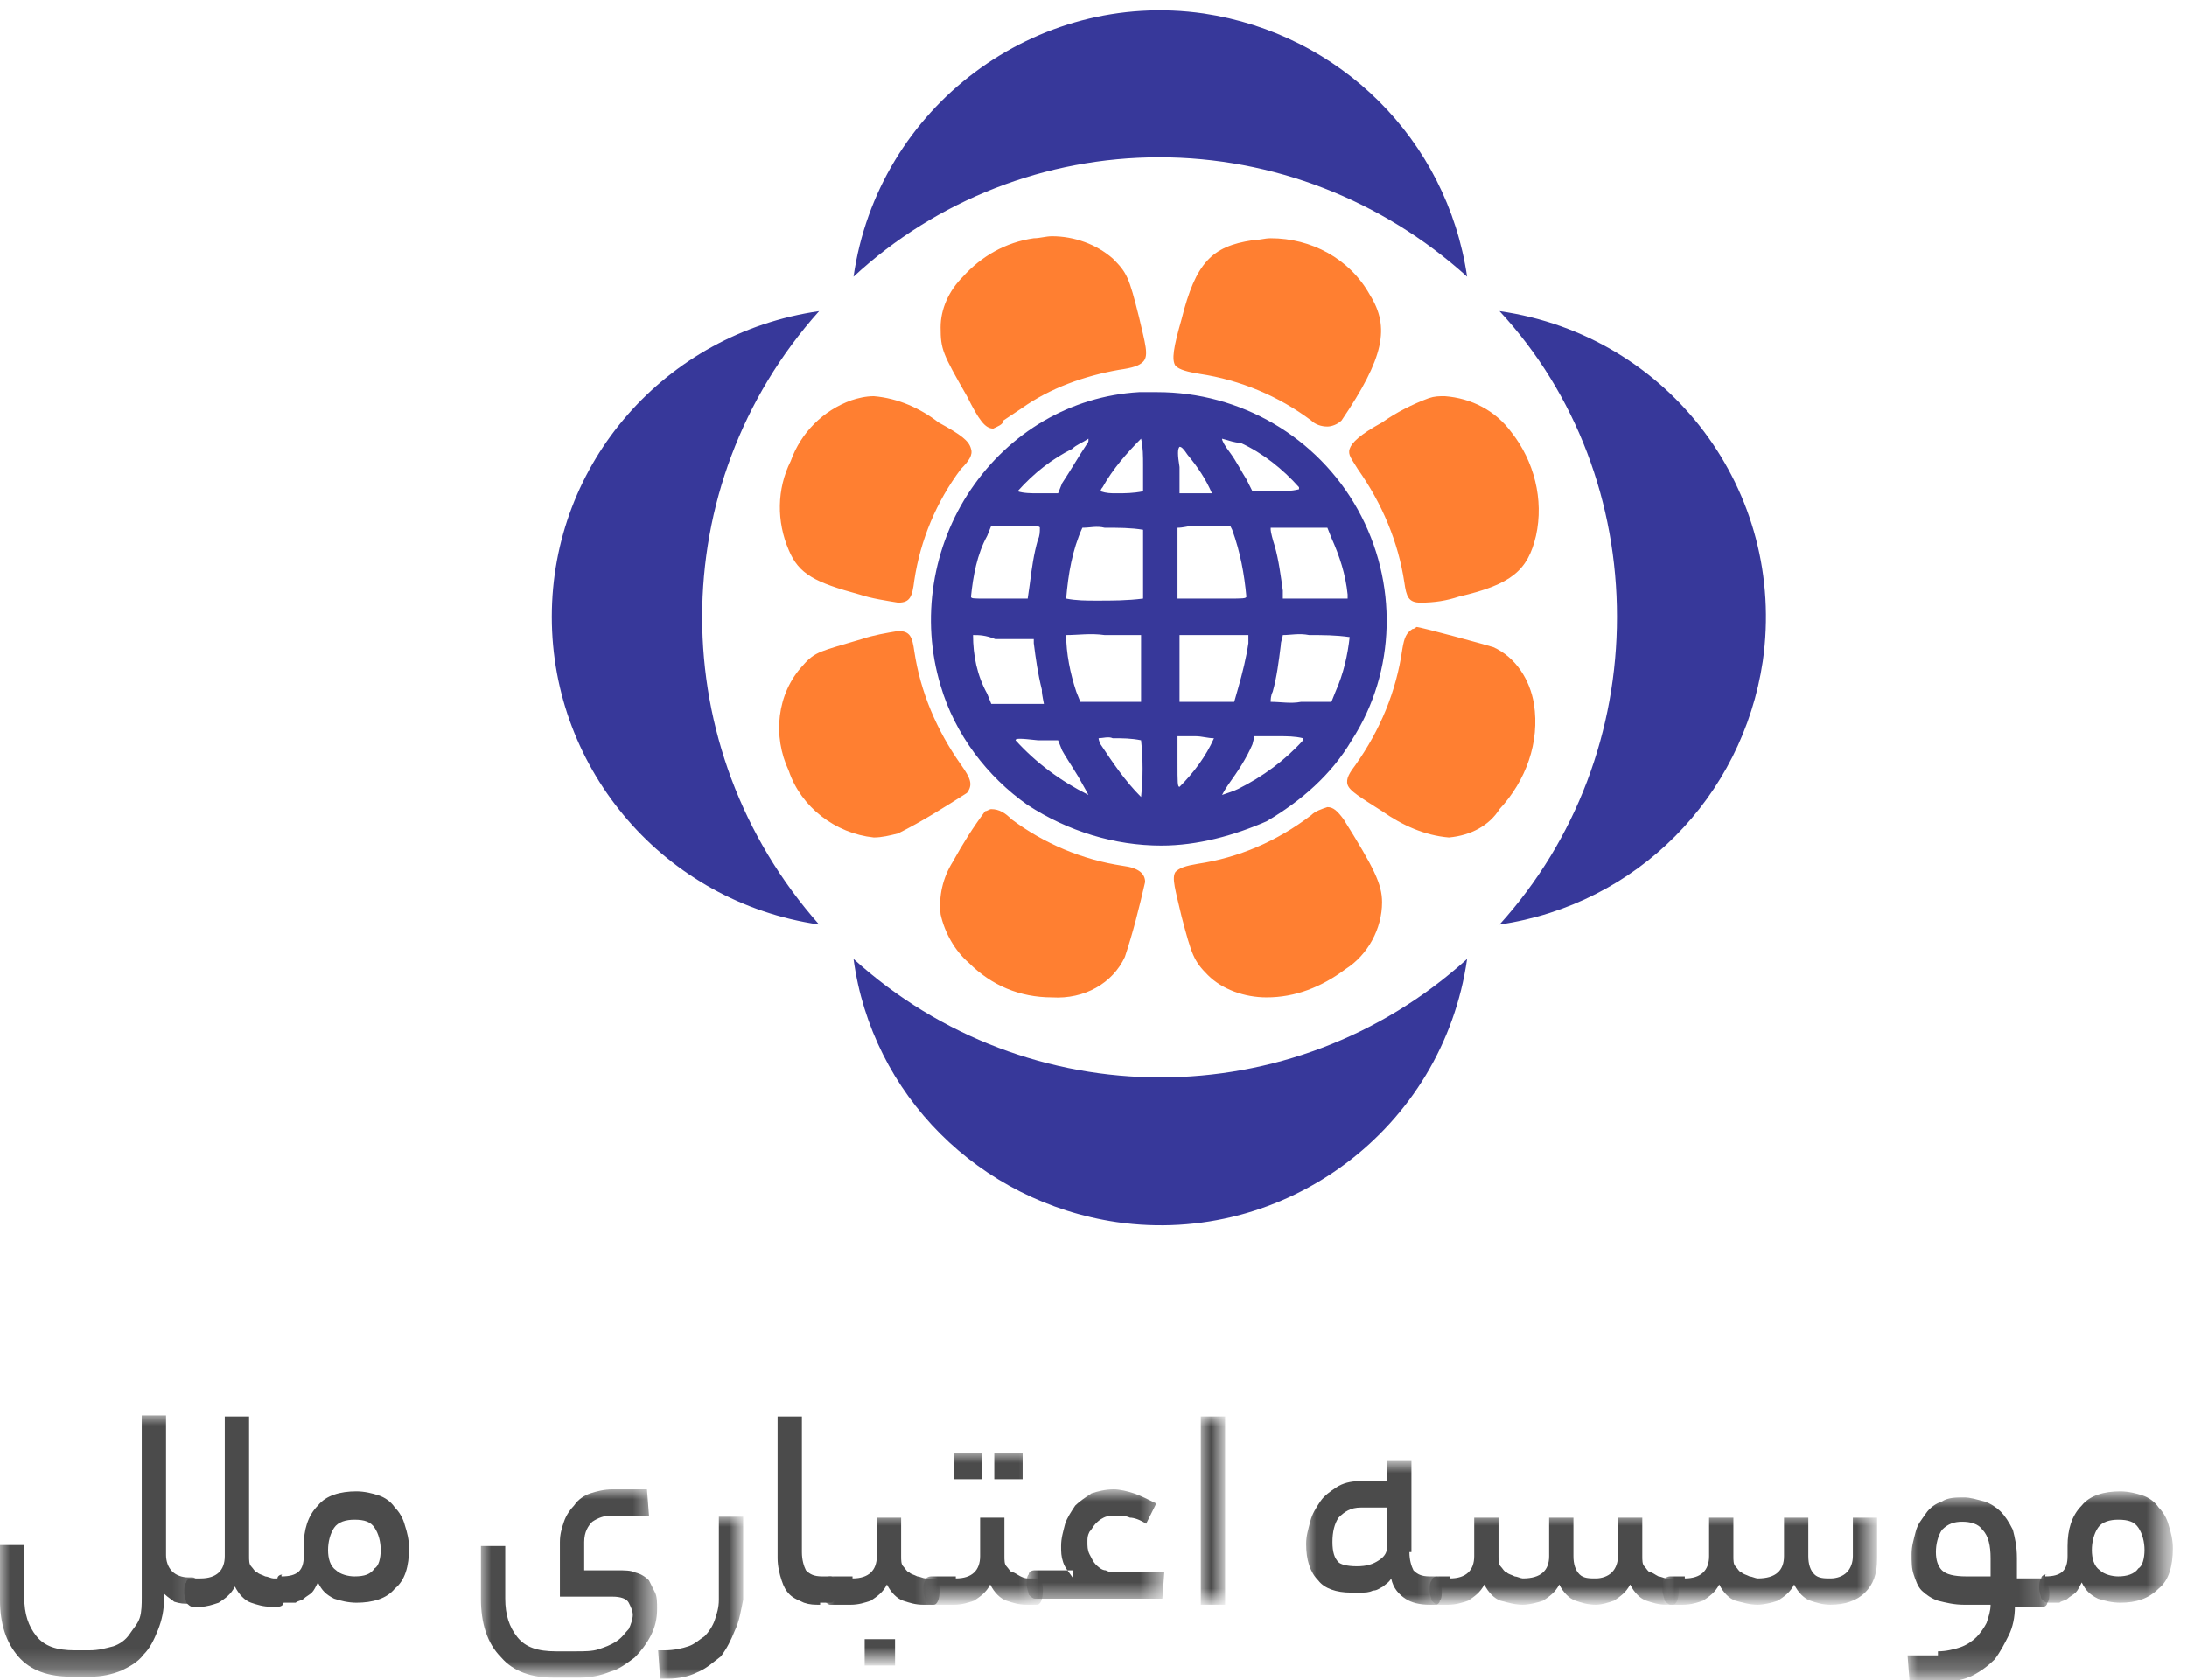 <?xml version="1.0" encoding="utf-8"?>
<!-- Generator: Adobe Illustrator 24.3.0, SVG Export Plug-In . SVG Version: 6.00 Build 0)  -->
<svg version="1.1" id="Layer_1" xmlns="http://www.w3.org/2000/svg" xmlns:xlink="http://www.w3.org/1999/xlink" x="0px" y="0px"
	 viewBox="0 0 108 83" style="enable-background:new 0 0 108 83;" xml:space="preserve">
<style type="text/css">
	.st0{fill-rule:evenodd;clip-rule:evenodd;fill:#FF7F31;}
	.st1{fill-rule:evenodd;clip-rule:evenodd;fill:#37389A;}
	.st2{filter:url(#Adobe_OpacityMaskFilter);}
	.st3{fill-rule:evenodd;clip-rule:evenodd;fill:#FFFFFF;}
	.st4{mask:url(#mask-2_1_);fill-rule:evenodd;clip-rule:evenodd;fill:#4B4B4B;}
	.st5{fill-rule:evenodd;clip-rule:evenodd;fill:#4B4B4B;}
	.st6{filter:url(#Adobe_OpacityMaskFilter_1_);}
	.st7{mask:url(#mask-4_1_);fill-rule:evenodd;clip-rule:evenodd;fill:#4B4B4B;}
	.st8{filter:url(#Adobe_OpacityMaskFilter_2_);}
	.st9{mask:url(#mask-6_1_);fill-rule:evenodd;clip-rule:evenodd;fill:#4B4B4B;}
	.st10{filter:url(#Adobe_OpacityMaskFilter_3_);}
	.st11{mask:url(#mask-8_1_);fill-rule:evenodd;clip-rule:evenodd;fill:#4B4B4B;}
	.st12{filter:url(#Adobe_OpacityMaskFilter_4_);}
	.st13{mask:url(#mask-8_2_);fill-rule:evenodd;clip-rule:evenodd;fill:#4B4B4B;}
	.st14{filter:url(#Adobe_OpacityMaskFilter_5_);}
	.st15{mask:url(#mask-8_3_);fill-rule:evenodd;clip-rule:evenodd;fill:#4B4B4B;}
	.st16{filter:url(#Adobe_OpacityMaskFilter_6_);}
	.st17{mask:url(#mask-8_4_);fill-rule:evenodd;clip-rule:evenodd;fill:#4B4B4B;}
	.st18{filter:url(#Adobe_OpacityMaskFilter_7_);}
	.st19{mask:url(#mask-8_5_);fill-rule:evenodd;clip-rule:evenodd;fill:#4B4B4B;}
	.st20{filter:url(#Adobe_OpacityMaskFilter_8_);}
	.st21{mask:url(#mask-8_6_);fill-rule:evenodd;clip-rule:evenodd;fill:#4B4B4B;}
	.st22{filter:url(#Adobe_OpacityMaskFilter_9_);}
	.st23{mask:url(#mask-8_7_);fill-rule:evenodd;clip-rule:evenodd;fill:#4B4B4B;}
	.st24{filter:url(#Adobe_OpacityMaskFilter_10_);}
	.st25{mask:url(#mask-8_8_);fill-rule:evenodd;clip-rule:evenodd;fill:#4B4B4B;}
	.st26{filter:url(#Adobe_OpacityMaskFilter_11_);}
	.st27{mask:url(#mask-8_9_);fill-rule:evenodd;clip-rule:evenodd;fill:#4B4B4B;}
</style>
<desc>Created with Sketch.</desc>
<g id="_x2D_g-landing--copy-5" transform="translate(-167, -955)">
	<g id="Group-32" transform="translate(167, 955.25)">
		<g id="Group-5" transform="translate(27.25, 0.119)">
			<path id="Fill-1" class="st0" d="M38.3,20.7c-0.3,0-0.6-0.1-0.8-0.3c-1.6-1.2-3.5-2-5.5-2.3c-0.6-0.1-1-0.2-1.2-0.4
				c-0.2-0.3-0.1-0.9,0.3-2.3c0.7-2.8,1.5-3.6,3.5-3.9c0.3,0,0.6-0.1,0.9-0.1c2,0,3.9,1,4.9,2.8c1,1.6,0.7,3.1-1.4,6.2
				C38.8,20.6,38.5,20.7,38.3,20.7L38.3,20.7z M21.8,20.8c-0.4,0-0.7-0.4-1.3-1.6c-1.2-2.1-1.3-2.3-1.3-3.4c0-0.9,0.4-1.8,1.1-2.5
				c0.9-1,2.1-1.7,3.5-1.9c0.3,0,0.6-0.1,0.9-0.1c1.1,0,2.2,0.4,3,1.1c0.7,0.7,0.8,0.9,1.3,2.9c0.3,1.3,0.5,1.9,0.2,2.2
				c-0.2,0.2-0.5,0.3-1.2,0.4c-1.7,0.3-3.4,0.9-4.8,1.9l-0.6,0.4h0l-0.3,0.2C22.3,20.6,22,20.7,21.8,20.8L21.8,20.8z M42.9,29.4
				c-0.6,0-0.7-0.3-0.8-1c-0.3-2-1.1-3.9-2.3-5.6c-0.3-0.5-0.5-0.7-0.4-1c0.1-0.3,0.5-0.7,1.6-1.3c0.7-0.5,1.5-0.9,2.3-1.2
				c0.3-0.1,0.5-0.1,0.8-0.1c1.3,0.1,2.5,0.7,3.3,1.8c1.1,1.4,1.6,3.3,1.2,5.1c-0.4,1.7-1.2,2.4-3.8,3
				C44.2,29.3,43.6,29.4,42.9,29.4L42.9,29.4z M17.1,29.4c-0.6-0.1-1.3-0.2-1.9-0.4c-2.2-0.6-3-1-3.5-2.2c-0.6-1.4-0.6-3,0.1-4.4
				c0.5-1.4,1.6-2.5,3-3c0.3-0.1,0.7-0.2,1.1-0.2c1.2,0.1,2.3,0.6,3.2,1.3c1.1,0.6,1.5,0.9,1.6,1.3c0.1,0.3-0.1,0.6-0.5,1
				c-1.2,1.6-2,3.5-2.3,5.5C17.8,29.1,17.7,29.4,17.1,29.4L17.1,29.4z M15.9,41c-1.9-0.2-3.6-1.5-4.2-3.3c-0.8-1.7-0.6-3.8,0.7-5.2
				c0.6-0.7,0.9-0.7,2.9-1.3c0.6-0.2,1.2-0.3,1.8-0.4c0.6,0,0.7,0.3,0.8,1c0.3,2,1.1,3.9,2.3,5.6c0.5,0.7,0.6,1,0.3,1.4
				c-1.1,0.7-2.2,1.4-3.4,2C16.7,40.9,16.3,41,15.9,41L15.9,41z M44.3,41c-1.2-0.1-2.3-0.6-3.3-1.3c-1.1-0.7-1.6-1-1.7-1.3
				c-0.1-0.3,0.1-0.6,0.4-1c1.2-1.7,2-3.6,2.3-5.7c0.1-0.6,0.2-0.8,0.5-1c0.1,0,0.2-0.1,0.2-0.1c0.2,0,3.5,0.9,3.8,1
				c1.1,0.5,1.8,1.6,2,2.8c0.3,1.9-0.4,3.8-1.7,5.2C46.3,40.4,45.4,40.9,44.3,41L44.3,41z M35.3,48.9L35.3,48.9
				c-1.1,0-2.2-0.4-2.9-1.1c-0.7-0.7-0.8-1-1.3-2.9c-0.3-1.3-0.5-1.9-0.3-2.2c0.2-0.2,0.5-0.3,1.1-0.4c2-0.3,3.9-1.1,5.6-2.4
				c0.2-0.2,0.5-0.3,0.8-0.4c0.3,0,0.5,0.2,0.8,0.6c1.5,2.4,1.9,3.2,1.9,4.1c0,1.3-0.7,2.6-1.8,3.3C38,48.4,36.7,48.9,35.3,48.9
				L35.3,48.9z M24.7,48.9c-1.6,0-3-0.6-4.1-1.7c-0.7-0.6-1.2-1.5-1.4-2.4c-0.1-0.9,0.1-1.8,0.6-2.6c0.5-0.9,1-1.7,1.6-2.5
				c0.1,0,0.2-0.1,0.3-0.1c0.4,0,0.7,0.2,1,0.5c1.6,1.2,3.5,2,5.5,2.3c0.8,0.1,1.1,0.4,1.1,0.8c-0.3,1.3-0.6,2.5-1,3.7
				C27.7,48.2,26.3,49,24.7,48.9L24.7,48.9z"/>
			<path id="Fill-3" class="st1" d="M30,7.4c-5.6,0-11,2.1-15.1,5.9c1.2-8.4,9-14.2,17.3-13c6.7,1,12,6.2,13,13
				C41,9.5,35.6,7.4,30,7.4L30,7.4z M31,21.7c-0.1,0.1-0.1,0.4,0,1v0.1l0,1.2l0.8,0H32c0.2,0,0.4,0,0.6,0c-0.3-0.7-0.7-1.3-1.2-1.9
				l0,0C31.2,21.8,31.1,21.7,31,21.7C31,21.7,31,21.7,31,21.7L31,21.7z M25.7,21.8c-1,0.5-1.9,1.2-2.7,2.1c0,0,0,0,0,0
				c0.3,0.1,0.7,0.1,1,0.1h1l0.2-0.5c0.4-0.6,0.8-1.3,1.2-1.9c0,0,0.1-0.1,0.1-0.2c0,0,0-0.1,0-0.1C26.2,21.5,25.9,21.6,25.7,21.8
				L25.7,21.8z M33.1,21.3c0,0.1,0.1,0.3,0.4,0.7l0,0c0.3,0.4,0.6,1,0.8,1.3l0.3,0.6h1.1c0.4,0,0.8,0,1.2-0.1c0,0,0,0,0-0.1
				c-0.8-0.9-1.8-1.7-2.9-2.2l0,0C33.7,21.5,33.5,21.4,33.1,21.3C33.1,21.3,33.1,21.3,33.1,21.3L33.1,21.3z M27.2,23.7
				c-0.1,0.1-0.1,0.2-0.1,0.2c0.3,0.1,0.5,0.1,0.8,0.1c0.4,0,0.8,0,1.3-0.1c0-0.1,0-0.7,0-1.3c0-0.4,0-0.9-0.1-1.3h0
				C28.4,22,27.7,22.8,27.2,23.7L27.2,23.7z M35.5,25.8c0,0.1,0.1,0.5,0.2,0.8c0.2,0.7,0.3,1.5,0.4,2.2l0,0.4h3.2l0-0.2
				c-0.1-1-0.4-1.9-0.8-2.8l-0.2-0.5l-2.8,0L35.5,25.8z M30.9,25.7c0,0,0,0.9,0,1.8l0,1.7l1.7,0h0.8c0.7,0,0.9,0,0.9-0.1
				c-0.1-1.1-0.3-2.2-0.7-3.3l-0.1-0.2l-1.3,0h-0.6C31.1,25.7,31,25.7,30.9,25.7L30.9,25.7z M21.5,26.1c-0.5,0.9-0.7,2-0.8,3
				c0,0.1,0.1,0.1,0.7,0.1h0.6h0.1l1.4,0l0.1-0.7c0.1-0.8,0.2-1.5,0.4-2.2c0.1-0.2,0.1-0.4,0.1-0.6c0-0.1-0.3-0.1-1.2-0.1h-1.2
				L21.5,26.1z M26.2,25.7c-0.5,1.1-0.7,2.3-0.8,3.5c0.5,0.1,1,0.1,1.5,0.1c0.8,0,1.5,0,2.3-0.1c0-0.1,0-0.9,0-1.7s0-1.7,0-1.7
				c-0.6-0.1-1.2-0.1-1.9-0.1C26.9,25.6,26.6,25.7,26.2,25.7L26.2,25.7z M20.8,31c0,1,0.2,2,0.7,2.9l0.2,0.5h1.3c0.4,0,0.9,0,1.3,0
				c0,0-0.1-0.5-0.1-0.6l0,0l0-0.1v0c-0.2-0.8-0.3-1.5-0.4-2.3l0-0.2l-1.4,0h-0.5C21.4,31,21.1,31,20.8,31L20.8,31z M31,31
				c0,0,0,0.8,0,1.7v1.6h2.7l0.2-0.7c0.2-0.7,0.4-1.5,0.5-2.2l0-0.4l-1.7,0H32C31.7,31,31.3,31,31,31L31,31z M36.1,31
				c0,0.1-0.1,0.3-0.1,0.5c-0.1,0.8-0.2,1.6-0.4,2.3c-0.1,0.2-0.1,0.4-0.1,0.5c0.5,0,1,0.1,1.5,0h1.5l0.2-0.5
				c0.4-0.9,0.6-1.8,0.7-2.7c-0.7-0.1-1.3-0.1-2-0.1C36.9,30.9,36.5,31,36.1,31L36.1,31z M25.4,31c0,0.9,0.2,1.9,0.5,2.8l0.2,0.5
				l1.5,0l1.5,0l0-1.5c0-0.8,0-1.6,0-1.7l0-0.1h-1.8C26.6,30.9,26,31,25.4,31L25.4,31z M30.9,37.3c0,1,0,1.2,0.1,1.2h0
				c0.7-0.7,1.3-1.5,1.7-2.4c0,0,0,0,0,0c-0.3,0-0.6-0.1-0.9-0.1h-0.9V37.3z M22.9,36.2c1,1.1,2.2,2,3.6,2.7c0,0,0,0,0,0
				c0,0-0.1-0.2-0.5-0.9c-0.3-0.5-0.7-1.1-0.8-1.3l-0.2-0.5h-1C23.1,36.1,22.9,36.1,22.9,36.2L22.9,36.2z M34.6,36.4
				c-0.3,0.7-0.7,1.3-1.2,2c-0.2,0.3-0.3,0.5-0.3,0.5c0,0,0,0,0,0c0.3-0.1,0.6-0.2,0.8-0.3c1.2-0.6,2.3-1.4,3.2-2.4c0,0,0,0,0-0.1
				c-0.4-0.1-0.8-0.1-1.2-0.1h-1.2L34.6,36.4z M27,36.1c0,0,0,0.1,0.1,0.3c0.6,0.9,1.2,1.8,2,2.6c0,0,0,0,0,0c0.1-0.9,0.1-1.9,0-2.8
				c-0.5-0.1-0.9-0.1-1.4-0.1C27.5,36,27.2,36.1,27,36.1L27,36.1z M30.1,41.4c-2.3,0-4.6-0.7-6.6-2c-2-1.4-3.6-3.5-4.3-5.9
				c-1-3.3-0.4-6.9,1.5-9.7c1.9-2.8,4.9-4.6,8.3-4.8c0.3,0,0.6,0,0.9,0c4.1,0,7.9,2.2,9.9,5.8c2,3.6,1.9,8-0.3,11.4
				c-1,1.7-2.5,3-4.2,4C33.7,40.9,31.9,41.4,30.1,41.4L30.1,41.4z M0,30.1C0,22.5,5.6,16.1,13.2,15c-7.7,8.6-7.7,21.6,0,30.3
				C5.6,44.2,0,37.7,0,30.1L0,30.1z M52.6,30.1c0-5.6-2-11-5.8-15.1c8.4,1.2,14.2,8.9,13,17.3c-1,6.7-6.2,12-13,13
				C50.6,41.1,52.6,35.7,52.6,30.1L52.6,30.1z M14.9,47c8.6,7.8,21.7,7.8,30.3,0c-1.2,8.4-9,14.2-17.3,13C21.1,59,15.8,53.7,14.9,47
				L14.9,47z"/>
		</g>
		<g id="Group-31" transform="translate(0, 0.119)">
			<g id="Group-8" transform="translate(0, 68.75)">
				<g id="Clip-7">
				</g>
				<defs>
					<filter id="Adobe_OpacityMaskFilter" filterUnits="userSpaceOnUse" x="0" y="0.8" width="9.9" height="12.9">
						<feColorMatrix  type="matrix" values="1 0 0 0 0  0 1 0 0 0  0 0 1 0 0  0 0 0 1 0"/>
					</filter>
				</defs>
				<mask maskUnits="userSpaceOnUse" x="0" y="0.8" width="9.9" height="12.9" id="mask-2_1_">
					<g class="st2">
						<polygon id="path-1_1_" class="st3" points="0,0.8 9.9,0.8 9.9,13.8 0,13.8 						"/>
					</g>
				</mask>
				<path id="Fill-6" class="st4" d="M9.3,10.1c-0.2,0-0.4,0-0.7-0.1C8.5,9.9,8.3,9.8,8.1,9.6v0.3c0,0.5-0.1,1-0.3,1.5
					c-0.2,0.5-0.4,0.9-0.7,1.2C6.8,13,6.4,13.2,6,13.4c-0.5,0.2-1,0.3-1.5,0.3H3.5c-1.1,0-2-0.3-2.6-1C0.3,12,0,11.1,0,9.9V7.2h1.2
					v2.6c0,0.8,0.2,1.4,0.6,1.9c0.4,0.5,1,0.7,1.9,0.7h0.7c0.5,0,0.8-0.1,1.2-0.2c0.3-0.1,0.6-0.3,0.8-0.6s0.4-0.5,0.5-0.8
					c0.1-0.3,0.1-0.7,0.1-1v-9h1.2v6.9c0,0.3,0.1,0.6,0.3,0.8C8.7,8.7,9,8.8,9.3,8.8h0.2c0.2,0,0.3,0.2,0.3,0.6
					c0,0.5-0.1,0.7-0.3,0.7H9.3z"/>
			</g>
			<path id="Fill-9" class="st5" d="M9.9,77.6c0.8,0,1.2-0.4,1.2-1.1v-6.9h1.2v6.9c0,0.2,0,0.4,0.1,0.5c0.1,0.1,0.2,0.3,0.3,0.3
				c0.1,0.1,0.2,0.1,0.4,0.2c0.1,0,0.3,0.1,0.4,0.1h0.2c0.1,0,0.2,0.1,0.3,0.2c0,0.1,0.1,0.3,0.1,0.5c0,0.2,0,0.4-0.1,0.5
				c0,0.1-0.1,0.2-0.3,0.2h-0.3c-0.4,0-0.7-0.1-1-0.2c-0.3-0.1-0.6-0.4-0.8-0.8c-0.2,0.4-0.5,0.6-0.8,0.8c-0.3,0.1-0.6,0.2-0.9,0.2
				H9.5c-0.1,0-0.2-0.1-0.3-0.2c0-0.1-0.1-0.3-0.1-0.5c0-0.2,0-0.4,0.1-0.5c0-0.1,0.1-0.2,0.3-0.2H9.9z"/>
			<path id="Fill-11" class="st5" d="M18.8,76.2c0-0.4-0.1-0.8-0.3-1.1c-0.2-0.3-0.5-0.4-1-0.4c-0.4,0-0.8,0.1-1,0.4
				c-0.2,0.3-0.3,0.7-0.3,1.1c0,0.4,0.1,0.8,0.4,1c0.2,0.2,0.6,0.3,0.9,0.3c0.5,0,0.8-0.1,1-0.4C18.7,77,18.8,76.6,18.8,76.2
				L18.8,76.2z M13.9,77.5c0.8,0,1.1-0.3,1.1-1v-0.5c0-0.8,0.2-1.5,0.7-2c0.4-0.5,1.1-0.7,1.9-0.7c0.4,0,0.8,0.1,1.1,0.2
				c0.3,0.1,0.6,0.3,0.8,0.6c0.2,0.2,0.4,0.5,0.5,0.9c0.1,0.3,0.2,0.7,0.2,1.1c0,0.9-0.2,1.6-0.7,2c-0.4,0.5-1.1,0.7-1.9,0.7
				c-0.4,0-0.8-0.1-1.1-0.2c-0.4-0.2-0.6-0.4-0.8-0.8c-0.1,0.2-0.2,0.4-0.3,0.5c-0.1,0.1-0.3,0.2-0.4,0.3c-0.1,0.1-0.3,0.1-0.4,0.2
				c-0.2,0-0.3,0-0.4,0h-0.2c-0.1,0-0.2-0.1-0.3-0.2c0-0.1-0.1-0.3-0.1-0.5c0-0.2,0-0.4,0.1-0.5c0-0.1,0.1-0.2,0.3-0.2H13.9z"/>
			<g id="Group-15" transform="translate(23.75, 72.5)">
				<g id="Clip-14">
				</g>
				<defs>
					<filter id="Adobe_OpacityMaskFilter_1_" filterUnits="userSpaceOnUse" x="0" y="0.7" width="8.7" height="9.3">
						<feColorMatrix  type="matrix" values="1 0 0 0 0  0 1 0 0 0  0 0 1 0 0  0 0 0 1 0"/>
					</filter>
				</defs>
				<mask maskUnits="userSpaceOnUse" x="0" y="0.7" width="8.7" height="9.3" id="mask-4_1_">
					<g class="st6">
						<polygon id="path-3_1_" class="st3" points="0,0.7 8.7,0.7 8.7,10 0,10 						"/>
					</g>
				</mask>
				<path id="Fill-13" class="st7" d="M4.7,8.7c0.4,0,0.8,0,1.1-0.1c0.3-0.1,0.6-0.2,0.9-0.4C7,8,7.1,7.8,7.3,7.6
					c0.1-0.2,0.2-0.5,0.2-0.7c0-0.2-0.1-0.4-0.2-0.6C7.2,6.1,6.9,6,6.5,6H3.9V3.3c0-0.4,0.1-0.7,0.2-1c0.1-0.3,0.3-0.6,0.5-0.8
					C4.8,1.2,5.1,1,5.4,0.9s0.7-0.2,1.1-0.2h1.7L8.3,2H6.4C6.1,2,5.8,2.1,5.5,2.3c-0.2,0.2-0.4,0.5-0.4,1v1.4h1.6
					c0.4,0,0.7,0,0.9,0.1C8,4.9,8.2,5.1,8.3,5.2c0.1,0.2,0.2,0.4,0.3,0.6c0.1,0.2,0.1,0.5,0.1,0.8c0,0.5-0.1,0.9-0.3,1.3
					S7.9,8.7,7.6,9C7.2,9.3,6.8,9.6,6.4,9.7C5.9,9.9,5.4,10,4.9,10H3.6c-1.1,0-2-0.3-2.6-1C0.3,8.3,0,7.3,0,6.1V3.5h1.2v2.6
					c0,0.8,0.2,1.4,0.6,1.9c0.4,0.5,1,0.7,1.9,0.7H4.7z"/>
			</g>
			<g id="Group-18" transform="translate(32.5, 73.75)">
				<g id="Clip-17">
				</g>
				<defs>
					<filter id="Adobe_OpacityMaskFilter_2_" filterUnits="userSpaceOnUse" x="0" y="0.8" width="4.1" height="8">
						<feColorMatrix  type="matrix" values="1 0 0 0 0  0 1 0 0 0  0 0 1 0 0  0 0 0 1 0"/>
					</filter>
				</defs>
				<mask maskUnits="userSpaceOnUse" x="0" y="0.8" width="4.1" height="8" id="mask-6_1_">
					<g class="st8">
						<polygon id="path-5_1_" class="st3" points="0,0.8 4.1,0.8 4.1,8.8 0,8.8 						"/>
					</g>
				</mask>
				<path id="Fill-16" class="st9" d="M0,7.4h0.3c0.5,0,0.9-0.1,1.2-0.2C1.8,7.1,2,6.9,2.3,6.7c0.2-0.2,0.4-0.5,0.5-0.8
					c0.1-0.3,0.2-0.6,0.2-1V0.8h1.2v4.1C4.1,5.4,4,6,3.8,6.4C3.6,6.9,3.4,7.3,3.1,7.7C2.7,8,2.4,8.3,1.9,8.5C1.5,8.7,1,8.8,0.5,8.8
					H0.1L0,7.4z"/>
			</g>
			<path id="Fill-19" class="st5" d="M40.5,78.9c-0.3,0-0.5,0-0.8-0.1c-0.2-0.1-0.5-0.2-0.7-0.4c-0.2-0.2-0.3-0.4-0.4-0.7
				c-0.1-0.3-0.2-0.7-0.2-1.1v-7h1.2v6.7c0,0.4,0.1,0.7,0.2,0.9c0.2,0.2,0.4,0.3,0.8,0.3H41c0.2,0,0.3,0.2,0.3,0.6
				c0,0.4-0.1,0.7-0.3,0.7H40.5z"/>
			<g id="Clip-22">
			</g>
			<defs>
				<filter id="Adobe_OpacityMaskFilter_3_" filterUnits="userSpaceOnUse" x="40.7" y="74.5" width="5.8" height="7.3">
					<feColorMatrix  type="matrix" values="1 0 0 0 0  0 1 0 0 0  0 0 1 0 0  0 0 0 1 0"/>
				</filter>
			</defs>
			<mask maskUnits="userSpaceOnUse" x="40.7" y="74.5" width="5.8" height="7.3" id="mask-8_1_">
				<g class="st10">
					<polygon id="path-7_1_" class="st3" points="0,82.5 107.1,82.5 107.1,0.1 0,0.1 					"/>
				</g>
			</mask>
			<path id="Fill-21" class="st11" d="M42.7,81.9h1.5v-1.3h-1.5V81.9z M42.1,77.6c0.8,0,1.2-0.4,1.2-1.1v-1.9h1.2v1.9
				c0,0.2,0,0.4,0.1,0.5c0.1,0.1,0.2,0.3,0.3,0.3c0.1,0.1,0.2,0.1,0.4,0.2c0.1,0,0.3,0.1,0.4,0.1h0.4c0.2,0,0.3,0.2,0.3,0.6
				c0,0.4-0.1,0.7-0.3,0.7h-0.5c-0.4,0-0.7-0.1-1-0.2c-0.3-0.1-0.6-0.4-0.8-0.8c-0.2,0.4-0.5,0.6-0.8,0.8c-0.3,0.1-0.6,0.2-1,0.2H41
				c-0.1,0-0.2-0.1-0.3-0.2c0-0.1-0.1-0.3-0.1-0.5c0-0.2,0-0.4,0.1-0.5c0-0.1,0.1-0.2,0.3-0.2H42.1z"/>
			<defs>
				<filter id="Adobe_OpacityMaskFilter_4_" filterUnits="userSpaceOnUse" x="45.8" y="71.4" width="5.8" height="7.4">
					<feColorMatrix  type="matrix" values="1 0 0 0 0  0 1 0 0 0  0 0 1 0 0  0 0 0 1 0"/>
				</filter>
			</defs>
			<mask maskUnits="userSpaceOnUse" x="45.8" y="71.4" width="5.8" height="7.4" id="mask-8_2_">
				<g class="st12">
					<polygon id="path-7_2_" class="st3" points="0,82.5 107.1,82.5 107.1,0.1 0,0.1 					"/>
				</g>
			</mask>
			<path id="Fill-23" class="st13" d="M49.1,72.7h1.4v-1.3h-1.4V72.7z M47.1,72.7h1.4v-1.3h-1.4V72.7z M47.2,77.6
				c0.8,0,1.2-0.4,1.2-1.1v-1.9h1.2v1.9c0,0.2,0,0.4,0.1,0.5c0.1,0.1,0.2,0.3,0.3,0.3s0.2,0.1,0.4,0.2s0.3,0.1,0.4,0.1h0.4
				c0.2,0,0.3,0.2,0.3,0.6c0,0.4-0.1,0.7-0.3,0.7h-0.5c-0.4,0-0.7-0.1-1-0.2c-0.3-0.1-0.6-0.4-0.8-0.8c-0.2,0.4-0.5,0.6-0.8,0.8
				c-0.3,0.1-0.6,0.2-1,0.2h-1.1c-0.1,0-0.2-0.1-0.3-0.2c0-0.1-0.1-0.3-0.1-0.5c0-0.2,0-0.4,0.1-0.5c0-0.1,0.1-0.2,0.3-0.2H47.2z"/>
			<defs>
				<filter id="Adobe_OpacityMaskFilter_5_" filterUnits="userSpaceOnUse" x="50.8" y="73.3" width="6.7" height="5.6">
					<feColorMatrix  type="matrix" values="1 0 0 0 0  0 1 0 0 0  0 0 1 0 0  0 0 0 1 0"/>
				</filter>
			</defs>
			<mask maskUnits="userSpaceOnUse" x="50.8" y="73.3" width="6.7" height="5.6" id="mask-8_3_">
				<g class="st14">
					<polygon id="path-7_3_" class="st3" points="0,82.5 107.1,82.5 107.1,0.1 0,0.1 					"/>
				</g>
			</mask>
			<path id="Fill-24" class="st15" d="M53,77.6c-0.2-0.3-0.4-0.5-0.5-0.8c-0.1-0.3-0.1-0.5-0.1-0.8c0-0.4,0.1-0.7,0.2-1.1
				c0.1-0.3,0.3-0.6,0.5-0.9c0.2-0.2,0.5-0.4,0.8-0.6c0.3-0.1,0.7-0.2,1.1-0.2c0.3,0,0.7,0.1,1,0.2c0.3,0.1,0.7,0.3,1.1,0.5l-0.5,1
				c-0.3-0.2-0.6-0.3-0.8-0.3c-0.2-0.1-0.5-0.1-0.7-0.1c-0.2,0-0.4,0-0.6,0.1c-0.2,0.1-0.3,0.2-0.4,0.3s-0.2,0.3-0.3,0.4
				c-0.1,0.2-0.1,0.3-0.1,0.5c0,0.2,0,0.4,0.1,0.6c0.1,0.2,0.2,0.4,0.3,0.5c0.1,0.1,0.3,0.3,0.5,0.3c0.2,0.1,0.3,0.1,0.5,0.1h2.4
				l-0.1,1.3h-6.3c-0.1,0-0.2-0.1-0.3-0.2c0-0.1-0.1-0.3-0.1-0.5c0-0.2,0-0.4,0.1-0.5c0-0.1,0.1-0.2,0.3-0.2H53z"/>
			<defs>
				<filter id="Adobe_OpacityMaskFilter_6_" filterUnits="userSpaceOnUse" x="59.3" y="69.6" width="1.2" height="9.3">
					<feColorMatrix  type="matrix" values="1 0 0 0 0  0 1 0 0 0  0 0 1 0 0  0 0 0 1 0"/>
				</filter>
			</defs>
			<mask maskUnits="userSpaceOnUse" x="59.3" y="69.6" width="1.2" height="9.3" id="mask-8_4_">
				<g class="st16">
					<polygon id="path-7_4_" class="st3" points="0,82.5 107.1,82.5 107.1,0.1 0,0.1 					"/>
				</g>
			</mask>
			<polygon id="Fill-25" class="st17" points="59.3,78.9 60.5,78.9 60.5,69.6 59.3,69.6 			"/>
			<defs>
				<filter id="Adobe_OpacityMaskFilter_7_" filterUnits="userSpaceOnUse" x="64.5" y="71.9" width="6.8" height="7">
					<feColorMatrix  type="matrix" values="1 0 0 0 0  0 1 0 0 0  0 0 1 0 0  0 0 0 1 0"/>
				</filter>
			</defs>
			<mask maskUnits="userSpaceOnUse" x="64.5" y="71.9" width="6.8" height="7" id="mask-8_5_">
				<g class="st18">
					<polygon id="path-7_5_" class="st3" points="0,82.5 107.1,82.5 107.1,0.1 0,0.1 					"/>
				</g>
			</mask>
			<path id="Fill-26" class="st19" d="M67,77c0.5,0,0.8-0.1,1.1-0.3c0.3-0.2,0.4-0.4,0.4-0.7v-1.9h-1.3c-0.5,0-0.8,0.2-1.1,0.5
				c-0.2,0.3-0.3,0.7-0.3,1.2c0,0.5,0.1,0.8,0.3,1C66.2,76.9,66.5,77,67,77L67,77z M69.6,76.3c0,0.4,0.1,0.7,0.2,0.9
				c0.2,0.2,0.4,0.3,0.8,0.3h0.3c0.1,0,0.2,0.1,0.2,0.2c0,0.1,0.1,0.3,0.1,0.5c0,0.2,0,0.4-0.1,0.5c0,0.1-0.1,0.2-0.2,0.2h-0.3
				c-0.5,0-0.9-0.1-1.2-0.3c-0.3-0.2-0.6-0.5-0.7-1c-0.1,0.2-0.3,0.3-0.4,0.4c-0.2,0.1-0.3,0.2-0.5,0.2c-0.2,0.1-0.4,0.1-0.6,0.1
				c-0.2,0-0.4,0-0.5,0c-0.7,0-1.3-0.2-1.6-0.6c-0.4-0.4-0.6-1-0.6-1.8c0-0.4,0.1-0.7,0.2-1.1c0.1-0.4,0.3-0.7,0.5-1
				c0.2-0.3,0.5-0.5,0.8-0.7c0.3-0.2,0.7-0.3,1.1-0.3h1.4v-1h1.2V76.3z"/>
			<defs>
				<filter id="Adobe_OpacityMaskFilter_8_" filterUnits="userSpaceOnUse" x="70.6" y="74.5" width="12.3" height="4.3">
					<feColorMatrix  type="matrix" values="1 0 0 0 0  0 1 0 0 0  0 0 1 0 0  0 0 0 1 0"/>
				</filter>
			</defs>
			<mask maskUnits="userSpaceOnUse" x="70.6" y="74.5" width="12.3" height="4.3" id="mask-8_6_">
				<g class="st20">
					<polygon id="path-7_6_" class="st3" points="0,82.5 107.1,82.5 107.1,0.1 0,0.1 					"/>
				</g>
			</mask>
			<path id="Fill-27" class="st21" d="M71.6,77.6c0.8,0,1.2-0.4,1.2-1.1v-1.9H74v1.9c0,0.2,0,0.4,0.1,0.5c0.1,0.1,0.2,0.3,0.3,0.3
				c0.1,0.1,0.2,0.1,0.4,0.2c0.1,0,0.3,0.1,0.4,0.1c0.9,0,1.3-0.4,1.3-1.1v-1.9h1.2v1.9c0,0.4,0.1,0.7,0.3,0.9
				c0.2,0.2,0.5,0.2,0.8,0.2c0.3,0,0.6-0.1,0.8-0.3c0.2-0.2,0.3-0.5,0.3-0.8v-1.9h1.2v1.9c0,0.2,0,0.4,0.1,0.5
				c0.1,0.1,0.2,0.3,0.3,0.3s0.2,0.1,0.4,0.2c0.1,0,0.3,0.1,0.4,0.1h0.3c0.2,0,0.3,0.2,0.3,0.6c0,0.4-0.1,0.7-0.3,0.7h-0.3
				c-0.4,0-0.7-0.1-1-0.2c-0.3-0.1-0.6-0.4-0.8-0.8c-0.2,0.4-0.5,0.6-0.8,0.8c-0.3,0.1-0.6,0.2-0.9,0.2c-0.4,0-0.7-0.1-1-0.2
				c-0.3-0.1-0.6-0.4-0.8-0.8c-0.2,0.4-0.5,0.6-0.8,0.8c-0.3,0.1-0.7,0.2-1,0.2c-0.4,0-0.7-0.1-1.1-0.2c-0.3-0.1-0.6-0.4-0.8-0.8
				c-0.2,0.4-0.5,0.6-0.8,0.8c-0.3,0.1-0.6,0.2-1,0.2H71c-0.1,0-0.2-0.1-0.3-0.2c0-0.1-0.1-0.3-0.1-0.5c0-0.2,0-0.4,0.1-0.5
				c0-0.1,0.1-0.2,0.3-0.2H71.6z"/>
			<defs>
				<filter id="Adobe_OpacityMaskFilter_9_" filterUnits="userSpaceOnUse" x="82.2" y="74.5" width="10.5" height="4.3">
					<feColorMatrix  type="matrix" values="1 0 0 0 0  0 1 0 0 0  0 0 1 0 0  0 0 0 1 0"/>
				</filter>
			</defs>
			<mask maskUnits="userSpaceOnUse" x="82.2" y="74.5" width="10.5" height="4.3" id="mask-8_7_">
				<g class="st22">
					<polygon id="path-7_7_" class="st3" points="0,82.5 107.1,82.5 107.1,0.1 0,0.1 					"/>
				</g>
			</mask>
			<path id="Fill-28" class="st23" d="M83.2,77.6c0.8,0,1.2-0.4,1.2-1.1v-1.9h1.2v1.9c0,0.2,0,0.4,0.1,0.5c0.1,0.1,0.2,0.3,0.3,0.3
				c0.1,0.1,0.2,0.1,0.4,0.2c0.1,0,0.3,0.1,0.4,0.1c0.9,0,1.3-0.4,1.3-1.1v-1.9h1.2v1.9c0,0.4,0.1,0.7,0.3,0.9
				c0.2,0.2,0.5,0.2,0.8,0.2c0.3,0,0.6-0.1,0.8-0.3s0.3-0.5,0.3-0.8v-1.9h1.2v2c0,0.8-0.2,1.3-0.6,1.7c-0.4,0.4-1,0.6-1.7,0.6
				c-0.4,0-0.7-0.1-1-0.2c-0.3-0.1-0.6-0.4-0.8-0.8c-0.2,0.4-0.5,0.6-0.8,0.8c-0.3,0.1-0.7,0.2-1,0.2c-0.4,0-0.7-0.1-1.1-0.2
				c-0.3-0.1-0.6-0.4-0.8-0.8c-0.2,0.4-0.5,0.6-0.8,0.8c-0.3,0.1-0.6,0.2-1,0.2h-0.6c-0.1,0-0.2-0.1-0.3-0.2c0-0.1-0.1-0.3-0.1-0.5
				c0-0.2,0-0.4,0.1-0.5c0-0.1,0.1-0.2,0.3-0.2H83.2z"/>
			<defs>
				<filter id="Adobe_OpacityMaskFilter_10_" filterUnits="userSpaceOnUse" x="94.2" y="73.6" width="6.9" height="8.9">
					<feColorMatrix  type="matrix" values="1 0 0 0 0  0 1 0 0 0  0 0 1 0 0  0 0 0 1 0"/>
				</filter>
			</defs>
			<mask maskUnits="userSpaceOnUse" x="94.2" y="73.6" width="6.9" height="8.9" id="mask-8_8_">
				<g class="st24">
					<polygon id="path-7_8_" class="st3" points="0,82.5 107.1,82.5 107.1,0.1 0,0.1 					"/>
				</g>
			</mask>
			<path id="Fill-29" class="st25" d="M95.6,76.3c0,0.4,0.1,0.7,0.3,0.9c0.2,0.2,0.6,0.3,1.2,0.3h1.2v-0.9c0-0.6-0.1-1.1-0.4-1.4
				c-0.2-0.3-0.6-0.4-1-0.4c-0.4,0-0.7,0.1-1,0.4C95.7,75.5,95.6,75.9,95.6,76.3L95.6,76.3z M95.7,81.2c0.4,0,0.8-0.1,1.1-0.2
				c0.3-0.1,0.6-0.3,0.8-0.5s0.4-0.5,0.5-0.7c0.1-0.3,0.2-0.6,0.2-0.9H97c-0.5,0-0.9-0.1-1.3-0.2c-0.3-0.1-0.6-0.3-0.8-0.5
				c-0.2-0.2-0.3-0.5-0.4-0.8c-0.1-0.3-0.1-0.6-0.1-1c0-0.4,0.1-0.7,0.2-1.1s0.3-0.6,0.5-0.9c0.2-0.3,0.5-0.5,0.8-0.6
				c0.3-0.2,0.7-0.2,1.1-0.2c0.3,0,0.6,0.1,1,0.2c0.3,0.1,0.6,0.3,0.8,0.5c0.2,0.2,0.4,0.5,0.6,0.9c0.1,0.4,0.2,0.8,0.2,1.4v1h1.3
				c0.1,0,0.2,0.1,0.2,0.2c0,0.1,0.1,0.3,0.1,0.5c0,0.2,0,0.4-0.1,0.5c0,0.1-0.1,0.2-0.2,0.2h-1.4c0,0.5-0.1,1-0.3,1.4
				c-0.2,0.4-0.4,0.8-0.7,1.2c-0.3,0.3-0.7,0.6-1.1,0.8c-0.4,0.2-0.9,0.3-1.5,0.3h-1.6l-0.1-1.3H95.7z"/>
			<defs>
				<filter id="Adobe_OpacityMaskFilter_11_" filterUnits="userSpaceOnUse" x="100.5" y="73.4" width="6.7" height="5.5">
					<feColorMatrix  type="matrix" values="1 0 0 0 0  0 1 0 0 0  0 0 1 0 0  0 0 0 1 0"/>
				</filter>
			</defs>
			<mask maskUnits="userSpaceOnUse" x="100.5" y="73.4" width="6.7" height="5.5" id="mask-8_9_">
				<g class="st26">
					<polygon id="path-7_9_" class="st3" points="0,82.5 107.1,82.5 107.1,0.1 0,0.1 					"/>
				</g>
			</mask>
			<path id="Fill-30" class="st27" d="M105.9,76.2c0-0.4-0.1-0.8-0.3-1.1c-0.2-0.3-0.5-0.4-1-0.4c-0.4,0-0.8,0.1-1,0.4
				c-0.2,0.3-0.3,0.7-0.3,1.1c0,0.4,0.1,0.8,0.4,1c0.2,0.2,0.6,0.3,0.9,0.3c0.4,0,0.8-0.1,1-0.4C105.8,77,105.9,76.6,105.9,76.2
				L105.9,76.2z M101,77.5c0.8,0,1.1-0.3,1.1-1v-0.5c0-0.8,0.2-1.5,0.7-2c0.4-0.5,1.1-0.7,1.9-0.7c0.4,0,0.8,0.1,1.1,0.2
				c0.3,0.1,0.6,0.3,0.8,0.6c0.2,0.2,0.4,0.5,0.5,0.9c0.1,0.3,0.2,0.7,0.2,1.1c0,0.9-0.2,1.6-0.7,2c-0.5,0.5-1.1,0.7-1.9,0.7
				c-0.4,0-0.8-0.1-1.1-0.2c-0.4-0.2-0.6-0.4-0.8-0.8c-0.1,0.2-0.2,0.4-0.3,0.5c-0.1,0.1-0.3,0.2-0.4,0.3c-0.1,0.1-0.3,0.1-0.4,0.2
				c-0.2,0-0.3,0-0.4,0h-0.2c-0.1,0-0.2-0.1-0.3-0.2c0-0.1-0.1-0.3-0.1-0.5c0-0.2,0-0.4,0.1-0.5c0-0.1,0.1-0.2,0.3-0.2H101z"/>
		</g>
	</g>
</g>
</svg>
